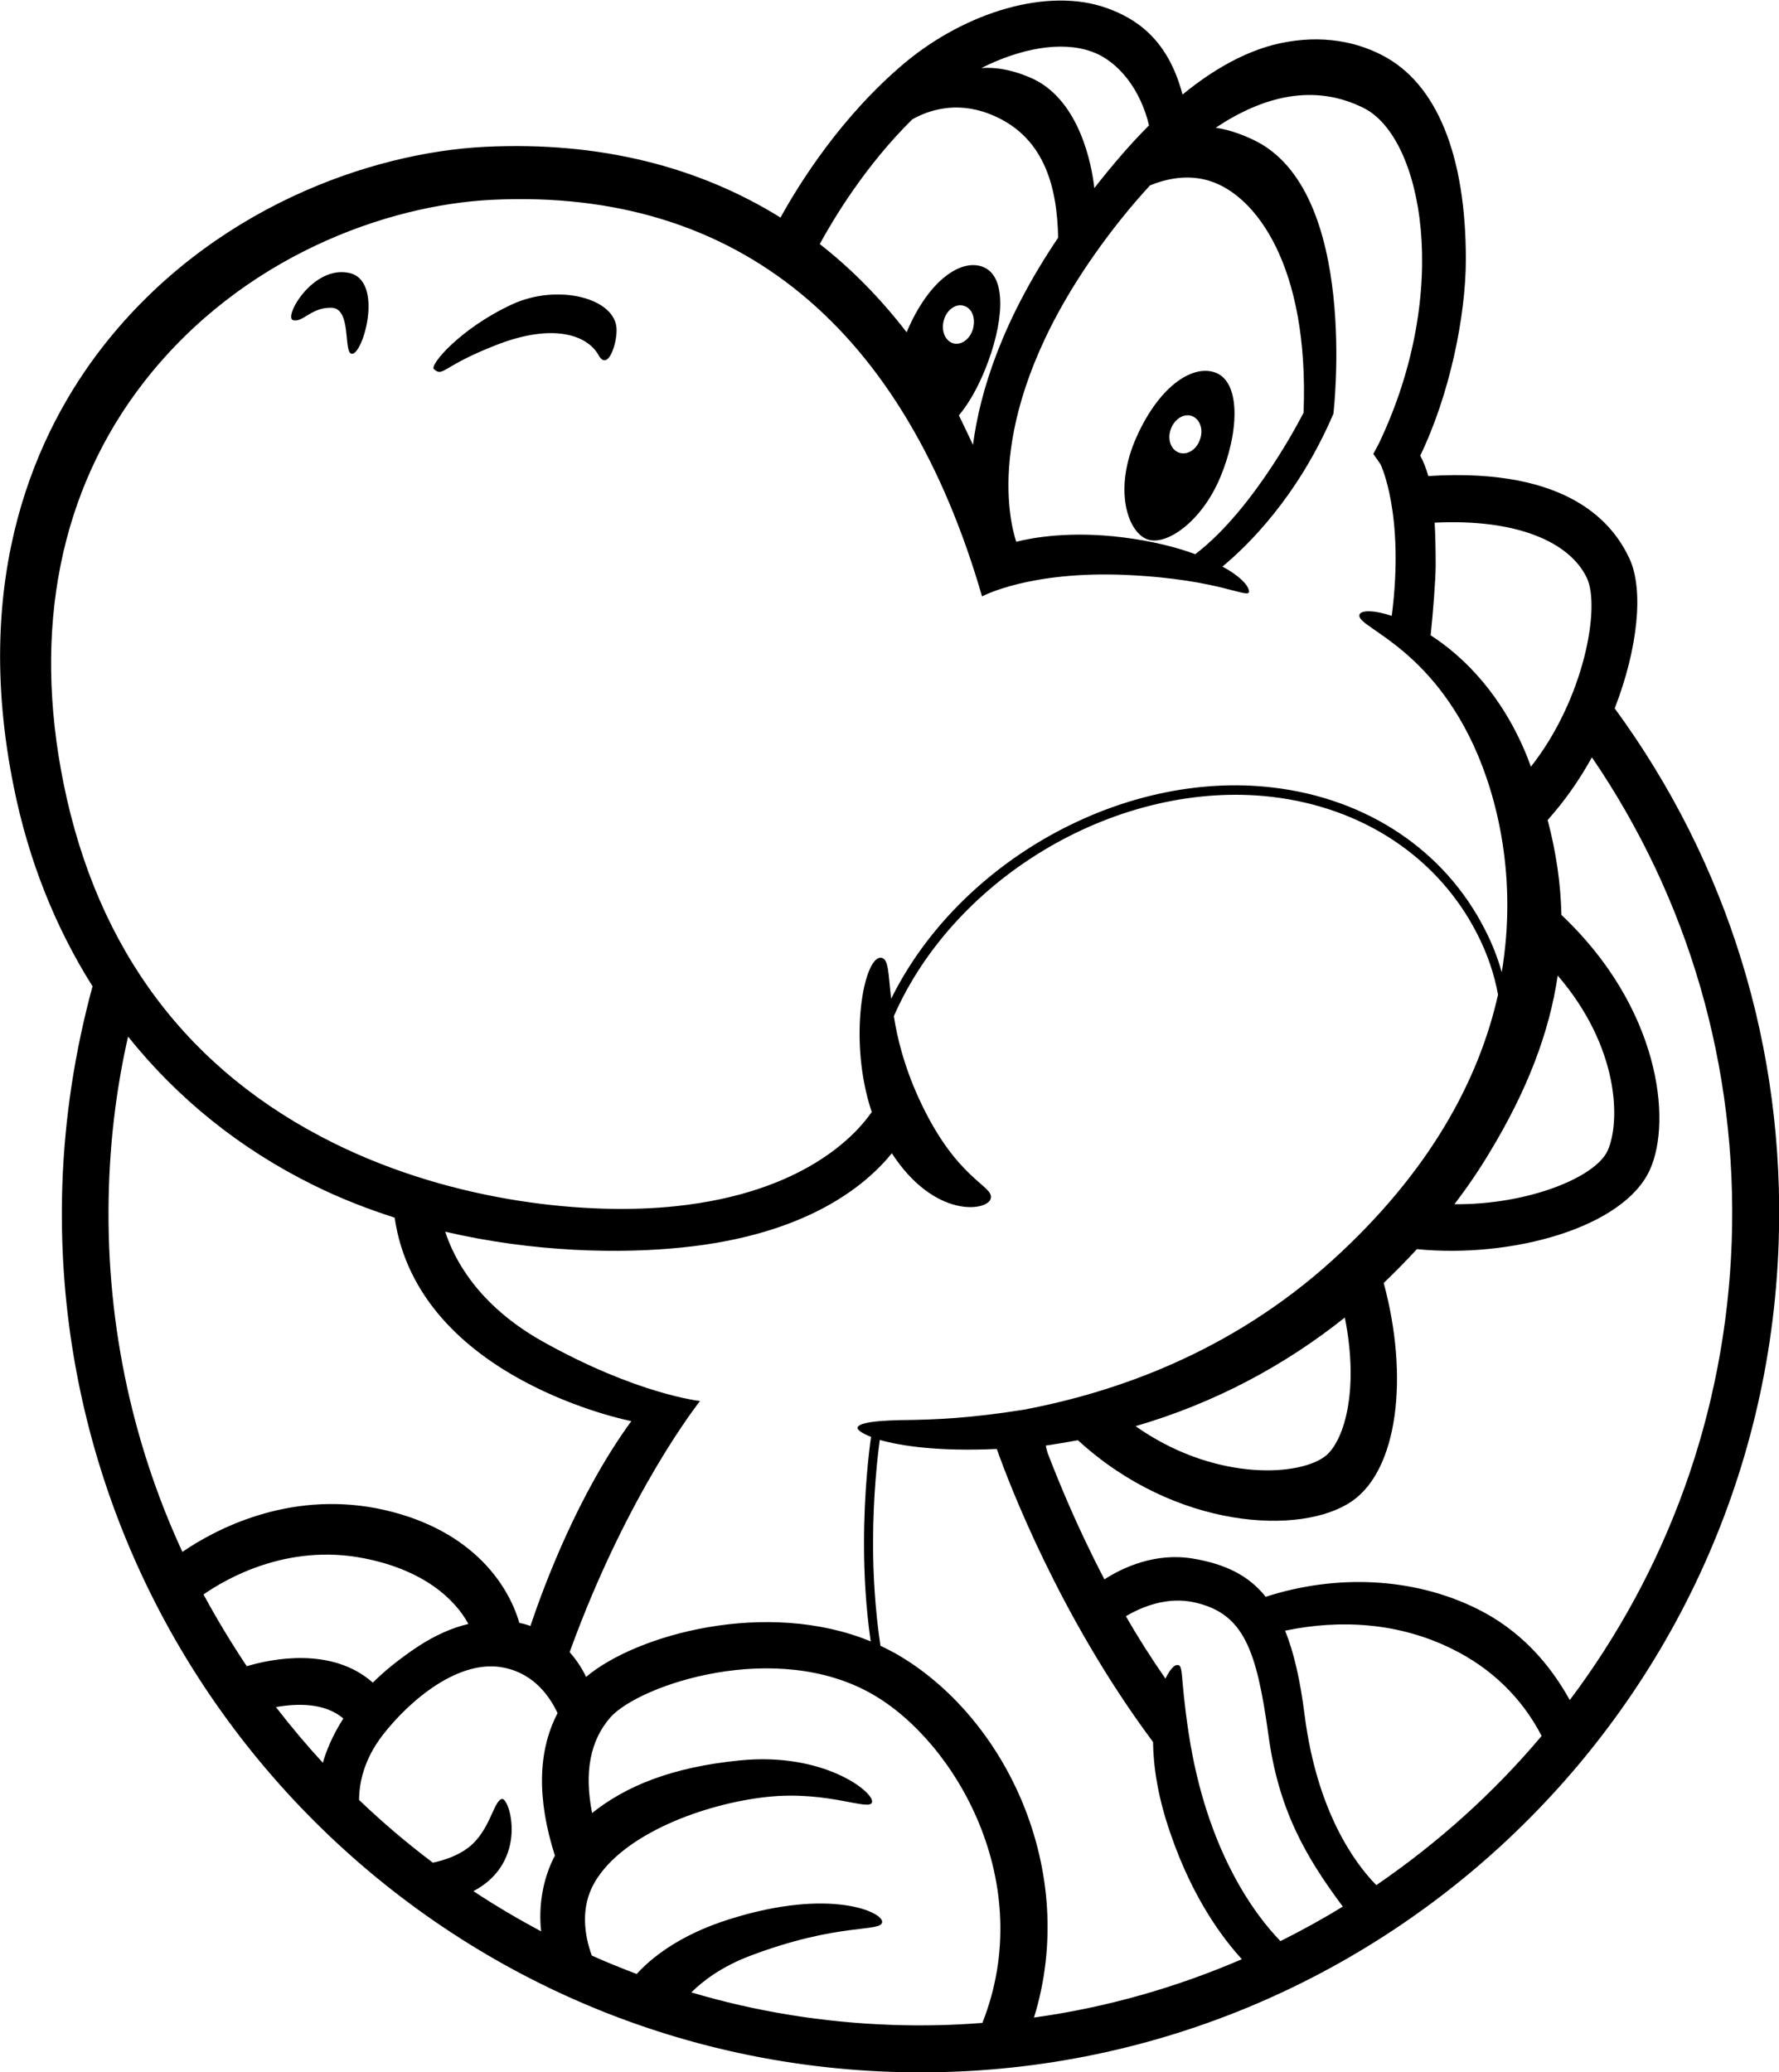 <?xml version="1.0" encoding="utf-8"?>
<svg version="1.1" id="Yoshi" xmlns="http://www.w3.org/2000/svg" xmlns:xlink="http://www.w3.org/1999/xlink" x="0px" y="0px"
	 viewBox="0 0 530.6 618.1" style="enable-background:new 0 0 530.6 618.1;" xml:space="preserve">
<path d="M530.5,370.7c2-57.9-15.2-113.4-48.9-159.4c6.9-17.8,8.8-35.5,4.3-44.9c-4.6-9.7-17.4-27.1-59.9-24.4
	c-0.7-2.5-1.5-4.4-2.4-6.1c8.7-18,13.6-41.5,13.6-58.6c0-30.9-8.6-52.5-25.1-60.9c-9.1-4.7-20.3-6.1-32.4-3c-7.9,2.1-17,6.6-27,14.8
	c-4.4-16.7-14-22.7-22.6-25.8c-17.6-6.3-42.1,1.2-60.3,16.4c-18.9,15.9-31.4,35.9-37,46.1c-24.3-15.1-53.8-22.8-88.2-21.1
	c-34,1.7-81.8,18.3-114.1,59.8C11.4,128.2-8.8,171,4.1,234.7c4.4,21.9,12.4,41.9,23.5,59.5c-5.2,19.1-8.3,38.9-9,59.1
	C13.8,494.4,124.7,613.2,265.8,618C406.9,622.8,525.7,511.9,530.5,370.7 M428.2,168.7c0-5-0.1-9.2-0.3-12.8
	c24.6-1.2,40.3,5.8,45.4,16.5c4.1,8.7-0.8,36.1-16.7,56.3c-0.3-0.9-0.7-1.8-1-2.7c-7.4-18.5-18.8-30-28.9-36.5
	C427.4,182.9,428.2,172.7,428.2,168.7 M444.2,343.9c11.3-18.6,17.9-35.9,20.4-52.9c18.5,21.5,18.7,43.7,14.9,52.2
	c-3.7,8.1-24,16.2-45.7,16C437.6,354.2,441.1,349.1,444.2,343.9 M343,55.3c4.9-2,11.3-3.4,17.9-1.3c13.6,4.3,29.6,25.2,27.9,69.1
	c0,0-14.3,28.5-32.3,42.2c-5.7-2.1-12.8-3.9-21.5-5c-15.9-2-27.2,0.1-31.9,1.3c-2.1-6.4-10-38.3,23.5-85.9
	C331.6,68.6,337.1,61.7,343,55.3 M292.7,20.3c11.5-5.8,23.8-8.2,32.9-4.9c8.2,2.9,14.7,11.7,17.1,22c-5.2,5.2-10.6,11.4-16.3,18.7
	c-0.8-7-4.3-25.6-17.9-32.4C302.1,20.7,296.8,20,292.7,20.3 M244.5,72.8c4.1-7.5,13.5-23.3,27.6-37.2c4.6-2.6,12.8-5.5,22.8-1.7
	c16.5,6.3,20.4,21.6,20.7,37c-16.6,24.6-23.3,45.7-25.4,61.8c-1.4-3-2.8-5.9-4.2-8.8c3-3.6,5.7-8.4,7.9-13.9
	c5.3-13.1,6.6-27-0.3-30.2c-6.4-3-16.4,3.3-23.1,19.1c0,0.1,0,0.1-0.1,0.2C262.7,89.1,254.1,80.3,244.5,72.8 M290.1,98.4
	c-1,3.1-3.8,4.8-6.1,3.9c-2.3-0.9-3.4-4-2.4-7.1c1-3.1,3.8-4.8,6.1-3.9C290.1,92.1,291.1,95.3,290.1,98.4 M99.8,341.1
	c-43.6-21.5-70.7-57.6-80.8-107.2c-9.4-46.3-1.1-87.7,23.9-119.9c29.4-37.8,72.9-52.9,103.8-54.4C220.9,56,270,98.8,292.9,177.9
	c0,0,14.1-7.7,43.1-6.4c28.6,1.3,37,7.7,36.5,4.7c-0.3-1.8-2.9-4.5-7.9-7.2c7.5-6.2,22.5-20.8,33.1-45.6c0,0,7.9-66.7-23.9-81.7
	c-4.2-2-7.9-3.1-11.2-3.6c14.1-9.4,29.3-13.3,44.1-5.9c17.5,8.7,26.4,54.3,4.6,100l-1.7,3.2l2.1,3c0.1,0.1,7.3,15,3.4,45.3
	c-5.1-1.7-8.7-1.7-9.5-0.6c-2.3,3.7,19.6,8.3,33.9,39.2c7.1,15.4,13.1,39.6,8.4,67.7c-1.2-4.3-2.9-8.7-5.1-12.9
	c-12-23.5-35.1-38.9-63.2-42.2c-45.1-5.3-93.7,22.3-113.8,63c-0.9-7.5-0.7-11.8-2.9-12.2c-5.2-0.9-10.1,24.5-2.9,46
	c-4.6,6.7-20.2,24.1-58.6,28.1C176,362.5,135.9,358.9,99.8,341.1 M54.4,462.9c-15.3-33.1-23.2-70.2-21.9-109.1
	c0.5-15.2,2.4-30.1,5.7-44.6c14.8,18.5,33.5,33.6,55.5,44.4c7.9,3.9,15.9,7,24,9.6c7.1,48.4,70.6,60.7,70.6,60.7
	c-15.9,21.8-26,48.9-30.1,61.1c-1.1-0.4-2.1-0.7-3.3-0.9c-3.5-12.2-15.2-28.8-42.6-34.2C85.7,444.8,64.2,456.2,54.4,462.9 M73.6,497
	c-4.6-6.9-8.9-14-12.9-21.4c6.6-4.6,24.9-15.3,47.8-10.8c17.9,3.5,27.2,12.2,31.2,19.6c-4.7,1.1-9.8,3.3-15,6.7
	c-5.4,3.6-9.9,7.2-13.5,10.8C99,491.1,81,494.8,73.6,497 M102.4,512.6c-3.4,5.3-5.2,10-6.1,13.2c-4.9-5.3-9.6-10.9-14-16.6
	C88.4,508.1,96.8,507.8,102.4,512.6 M166.3,511c-5.9,11.3-6.2,25.5-0.8,42.5c-3.8,7.2-4.9,15.5-4.1,22.6c-6.9-3.7-13.7-7.7-20.2-12
	c16.7-8.8,10.8-28,8.5-27.5c-2.5,0.5-3.5,9.5-10,14.5c-3.1,2.4-7.2,3.8-10.6,4.5c-7.7-5.8-15-12-22-18.7c0-4.8,1.3-11.9,7-19.3
	c8.2-10.6,23.1-23.1,36.5-20.1C159.5,499.4,164.1,506.3,166.3,511 M169.9,492.8c17.4-48,38.9-74.9,38.9-74.9s-18.9-2-47.2-17.9
	c-19.3-10.9-26.3-24.8-28.8-32.6c26.6,6.2,52.3,6.6,70.7,4.7c37.3-3.8,54.8-18.6,62.5-28.1c12.7,19.6,28.6,17.3,29.5,13.5
	c1-4-10.3-5.3-21.6-30.2c-4.3-9.5-6.3-17.7-7.3-24.2c18.3-41.8,67.3-70.7,112.8-65.4c27.2,3.2,49.5,18.1,61.1,40.7
	c3.1,6,5.2,12.2,6.3,18.3c-5.6,25-20,52.6-49.6,79.4c-29.9,27-63.8,39.1-91.9,44.4c-15.6,2.5-26.2,3-36.6,3.1
	c-10.3,0.2-13.2,1.3-12.9,2.5c0.1,0.5,1.4,1.5,4,2.5c-0.6,4.2-2.1,16.3-2.1,31.8c0,8.9,0.5,18.9,2,29.2
	c-30.8-12.7-69.7-2.2-84.9,10.6C173.6,497.6,171.9,495.1,169.9,492.8 M401.1,393c4.5,22.4-0.5,37.8-6.3,41.7
	c-8.6,5.9-33.5,6.7-56.1-9.3C362.4,418.5,383.3,407.2,401.1,393 M260.1,505.3c24.9,14.2,49.4,56.4,32.9,98.1
	c-8.8,0.7-17.7,0.9-26.7,0.6c-20.8-0.7-40.9-4-60.1-9.7c3.5-3.5,9.1-7.7,17.5-10.9c26.4-10,38.9-7,39.4-10c0.5-3-15.4-10.4-45.3-1
	c-15.5,4.8-23.9,12-27.9,16.4c-4.5-1.7-9-3.5-13.4-5.5c-2.2-6.1-3.5-14.4,0.9-21.9c8.5-14.5,32.9-23.4,51.3-25.4
	c18.4-2,30.9,4.5,31.4,1.5c0.5-3-14.4-14.9-39.4-12.4c-20.4,2-34.1,7.7-44.1,15.7c-2.4-12.2-0.6-21.6,5.5-28.6
	C190.9,502.5,231.4,488.9,260.1,505.3 M370.4,584.4c-19.5,8.4-40.3,14.4-62,17.4c13.5-43.8-8.4-89.8-41.3-108.6
	c-1.5-0.8-3-1.6-4.5-2.3c-1.6-10.7-2.2-21.2-2.2-30.5c0-14.8,1.4-26.5,2-30.9c6.3,1.8,17.4,3.5,34.9,2.7c3.5,9.9,18.7,50,46.6,87.4
	c0.1,7.3,1.4,16.4,5.2,27.3C355.8,566.5,364.9,578.4,370.4,584.4 M400.5,568.7c-6,3.7-12.2,7.1-18.6,10.3
	c-7.2-7.4-22-26.5-27.4-62.2c-2.7-17.8-1.3-20.6-3.7-20.1c-0.7,0.1-2,1.5-3.2,4c-4.3-6.2-8.3-12.5-11.8-18.6
	c4.7-2.8,12.4-6,20.6-4.1c14.6,3.3,18.4,14.2,21.9,39.4C381.3,539.7,389.3,553.7,400.5,568.7 M459.8,517.8
	c-14.3,17-30.9,31.9-49.3,44.5c-6.4-6.5-17.7-21.9-21.4-50.8c-1.3-10.4-3.2-18.6-5.8-25.1c16.8-3.5,34.1-2.3,49.7,5.4
	C444.9,497.6,454,506.6,459.8,517.8 M474.8,225.9c28.8,42.2,43.5,92.3,41.7,144.4c-1.8,51.4-19.5,98.5-48.3,136.8
	c-6.2-11.2-15-20.9-27.4-27.1c-19.4-9.7-42.6-10.4-63.3-3.7c-5.1-6.4-12.1-9.8-21.7-11.4c-11.2-1.9-21,2.7-26.4,6.2
	c-8.3-15.9-13.9-29.8-16.9-37.6c-0.3-0.9-0.6-2.3-0.6-2.3c3.2-0.5,6.4-1,9.6-1.6c29.1,26.7,66.8,28.5,81.7,18.2
	c13.7-9.4,17.1-37,9.5-65.1c3.4-3.3,6.7-6.6,9.9-10.1c28.3,2.8,61.7-6.4,69.5-23.7c6.7-14.8,2.8-48.5-26.4-76
	c-0.2-9.4-1.6-18.8-4.1-28.3C466.7,238.9,471.1,232.6,474.8,225.9 M339,130.3c-7,15.6-2.7,28.2,3,30.5c5.6,2.3,16.3-5,21.9-18.3
	c5.6-13.3,6.2-28-1-31.2C356.2,108.4,346,114.7,339,130.3 M351.6,135c-2.4-0.9-3.5-4-2.4-7c1.1-3,3.9-4.8,6.3-3.9
	c2.4,0.9,3.5,4,2.4,7C356.9,134.1,354.1,135.9,351.6,135 M129.4,110.1c2.9,2.5,2.1-0.8,18.9-7.3c16.8-6.5,26.9-2.8,30.2,3.1
	c2.7,4.9,5.4-2.9,5.4-7.4c0.1-9.5-17.4-14.1-31.2-7.7C137.2,98,128.1,108.9,129.4,110.1 M104.1,81.4c-10.8-2.3-19.6,13.2-16.7,14.1
	c2.9,0.8,5.5-3.9,11.5-3.7c6,0.2,3.5,13.1,5.9,13.7C108.1,106.5,114.8,83.7,104.1,81.4"/>
</svg>